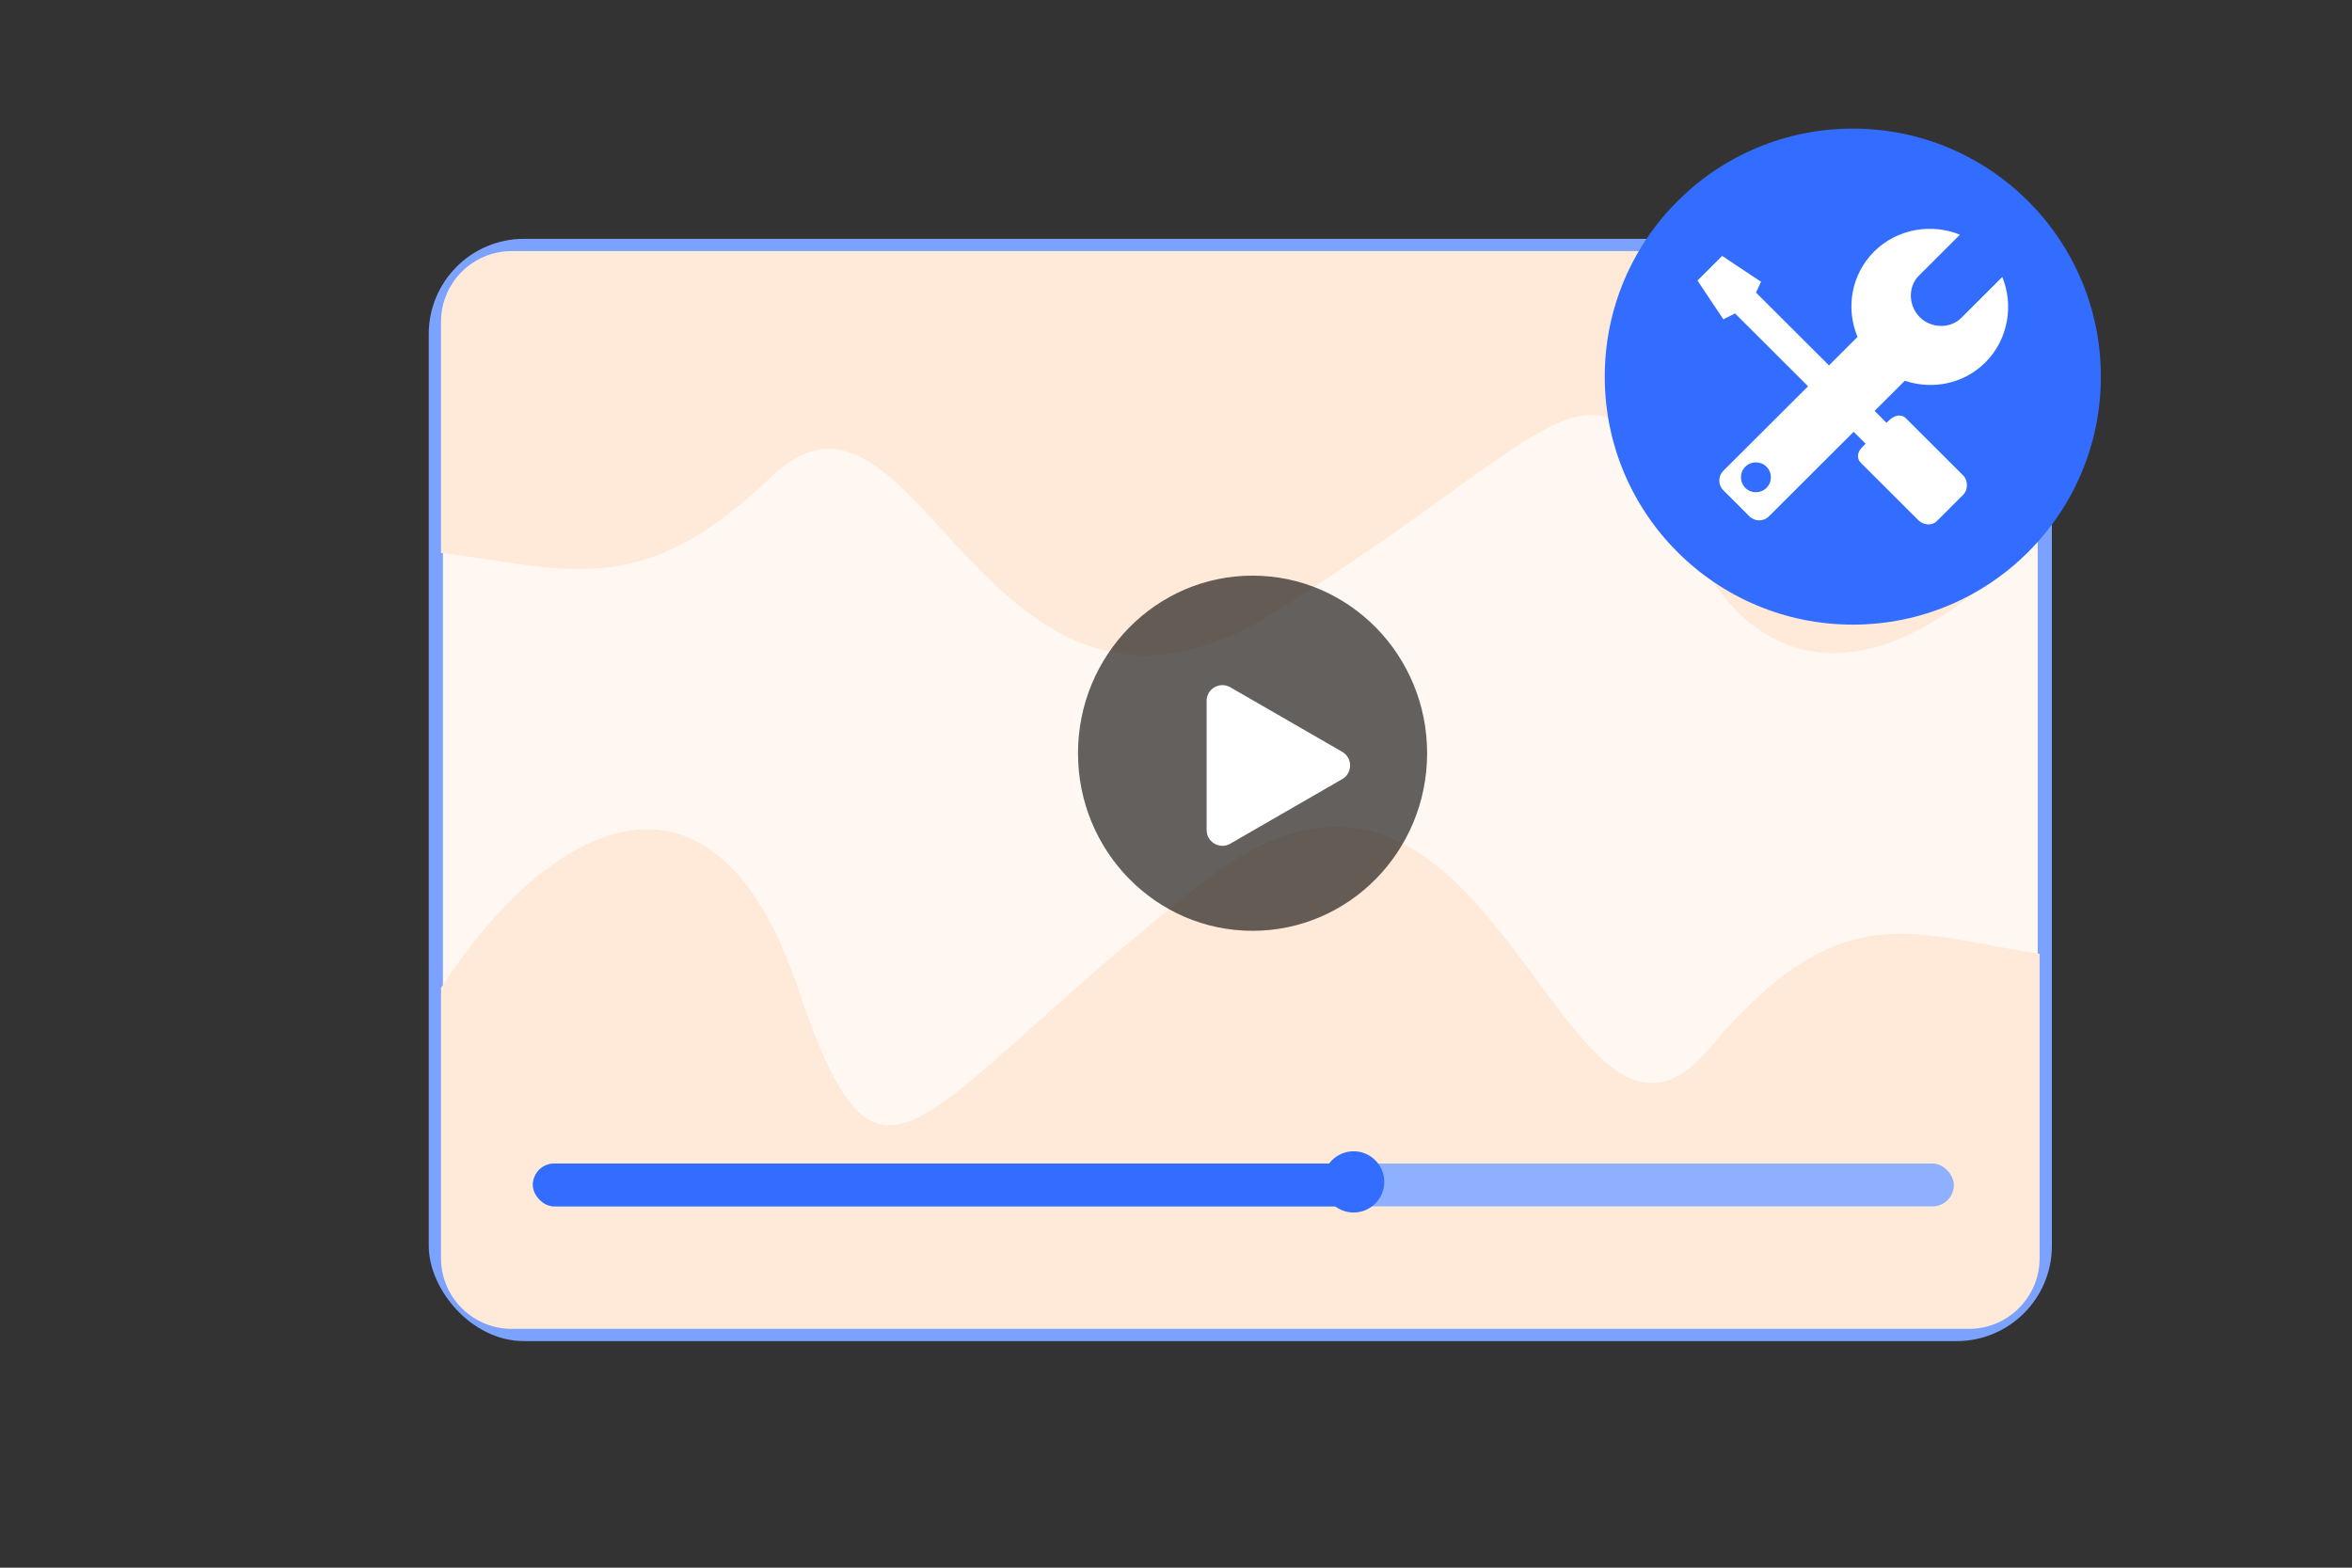 <svg width="384" height="256" viewBox="0 0 384 256" fill="none" xmlns="http://www.w3.org/2000/svg">
<rect x="0" y="0" width="384" height="256" fill="#333333" stroke="none"/>
<rect x="71.156" y="40.156" width="262.688" height="177.688" rx="14.398" fill="#FFF8F2" stroke="#7CA2FF" stroke-width="2.312"/>
<path d="M72 205.442V161.306C89.478 134.357 116.277 119.984 130.259 161.306C144.241 202.627 148.928 180.991 196.7 143.861C244.472 106.732 254.854 200.132 279.06 171.214C300.616 145.463 312.609 152.76 333 155.754V205.442C333 211.825 327.825 217 321.442 217H83.558C77.175 217 72 211.825 72 205.442Z" fill="#FFEAD9"/>
<path d="M333 52.559L333 85.827C315.522 107.518 288.723 119.086 274.741 85.827C260.759 52.568 256.072 69.983 208.3 99.868C160.528 129.752 150.146 54.577 125.94 77.852C104.384 98.579 92.391 92.706 72 90.296L72 52.558C72 46.175 77.175 41 83.558 41L321.442 41C327.825 41 333 46.175 333 52.559Z" fill="#FFEAD9"/>
<ellipse opacity="0.61" cx="204.5" cy="123" rx="28.5" ry="29" fill="black"/>
<path d="M219.137 122.771C220.853 123.762 220.853 126.238 219.137 127.229L200.859 137.774C199.143 138.763 197 137.525 197 135.545L197 114.455C197 112.475 199.143 111.237 200.859 112.226L219.137 122.771Z" fill="white"/>
<rect x="87" y="190" width="232" height="7" rx="3.5" fill="#8FAFFF"/>
<rect x="87" y="190" width="136" height="7" rx="3.5" fill="#326DFF"/>
<circle cx="221" cy="193" r="5" fill="#326DFF"/>
<circle cx="302.5" cy="61.5" r="40.5" fill="#326DFF"/>
<path d="M324.134 59.19C327.94 55.391 328.77 49.738 326.901 45.231L320.194 51.925C318.369 53.747 315.242 53.606 313.418 51.784C311.594 49.962 311.453 46.844 313.277 45.022L319.985 38.328C315.469 36.461 309.788 37.275 305.983 41.073C302.215 44.833 301.323 50.38 303.271 55.013L298.609 59.665L286.698 47.777L287.511 46.008L281.168 41.79L277.139 45.81L281.364 52.144L283.282 51.187L295.192 63.077L281.362 76.88C280.48 77.761 280.48 79.186 281.362 80.066L285.617 84.314C286.499 85.193 287.928 85.193 288.809 84.314L302.639 70.51L304.594 72.461L304.052 73.004C303.245 73.808 303.062 74.828 303.833 75.599L313.208 84.957C313.978 85.726 315.383 85.921 316.19 85.118L320.549 80.767C321.354 79.963 321.3 78.415 320.53 77.648L311.153 68.29C310.382 67.521 309.217 67.847 308.411 68.651L308.012 69.051L306.056 67.1L310.991 62.173C315.458 63.686 320.597 62.72 324.134 59.19ZM288.41 79.668C287.455 80.622 285.907 80.622 284.952 79.668C283.997 78.715 283.997 77.169 284.952 76.215C285.907 75.263 287.455 75.263 288.41 76.215C289.366 77.169 289.366 78.715 288.41 79.668Z" fill="white"/>
</svg>